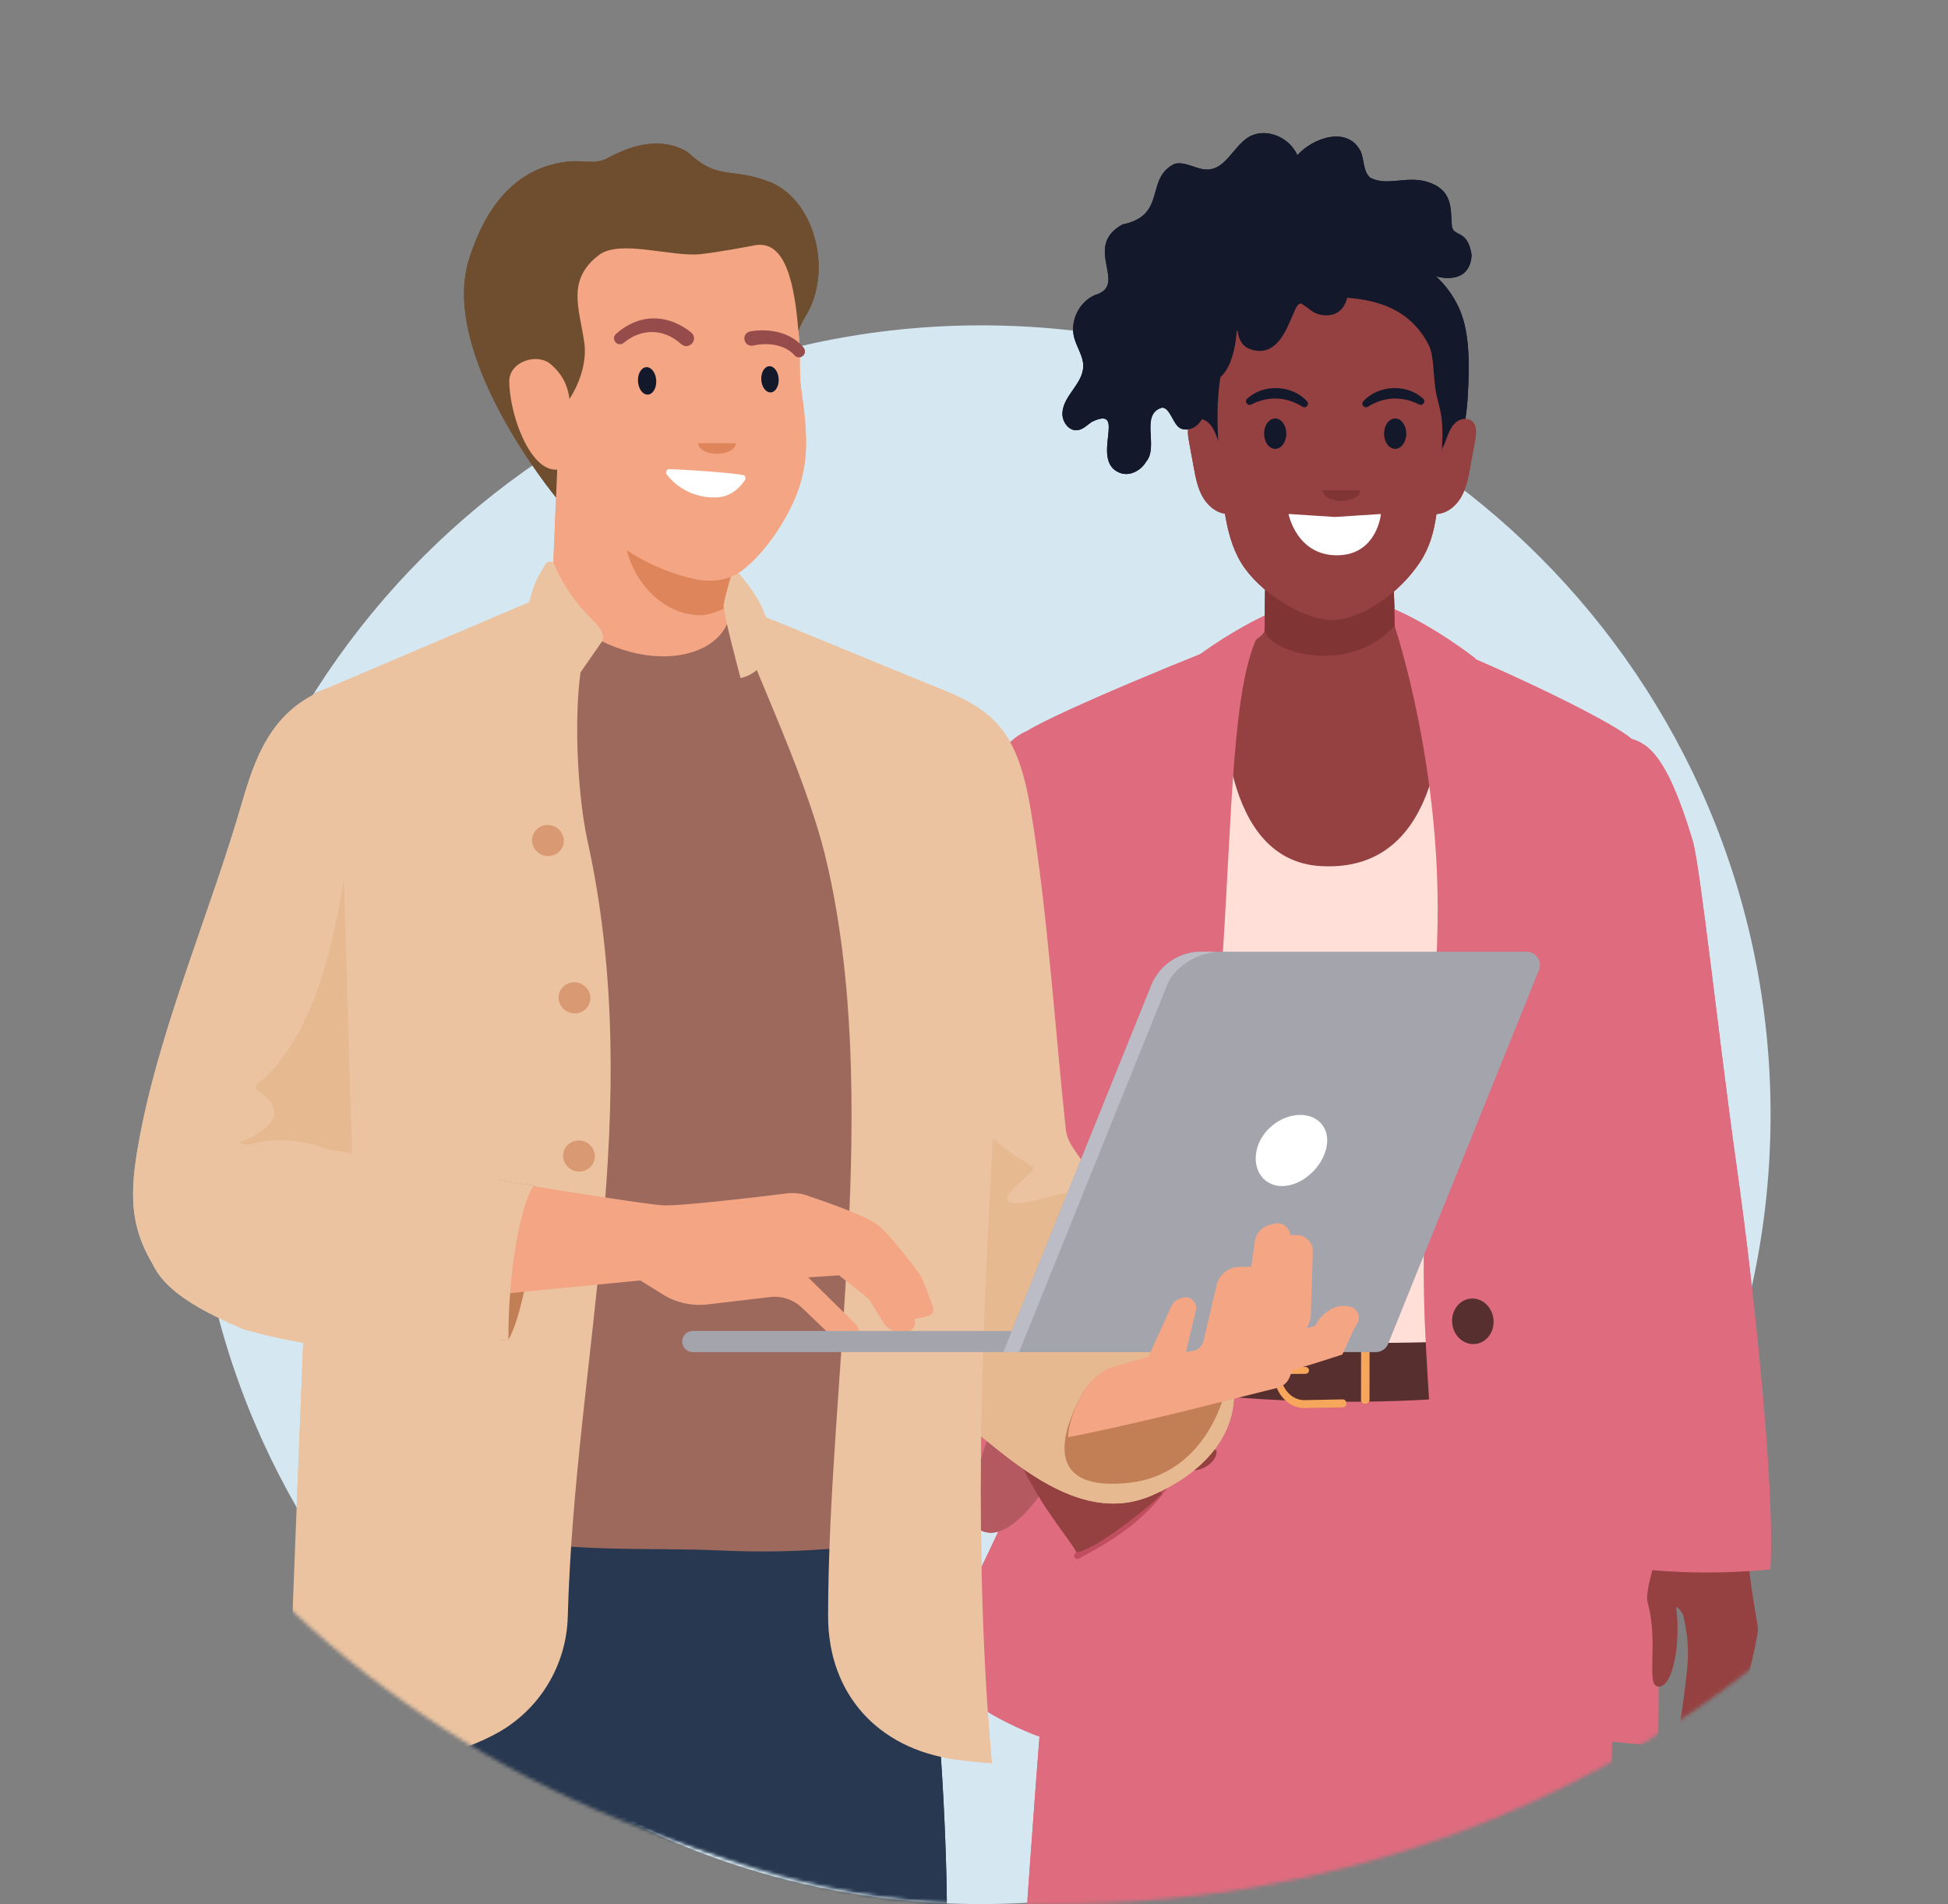 <svg width="527" height="515" fill="none" xmlns="http://www.w3.org/2000/svg"><rect width="100%" height="100%" fill="#808080" stroke="none"/><g clip-path="url(#clip0_2485_31291)"><path d="M479 301.5C479 419.413 383.413 515 265.5 515S52 419.413 52 301.5 147.587 88 265.5 88 479 183.587 479 301.5z" fill="#D5E8F1"/><mask id="a" style="mask-type:alpha" maskUnits="userSpaceOnUse" x="0" y="2" width="571" height="513"><path d="M571 258.5C571 400.161 443.177 515 285.5 515 127.823 515 0 400.161 0 258.5S127.823 2 285.5 2C443.177 2 571 116.839 571 258.5z" fill="#D5E8F1"/></mask><g mask="url(#a)"><path d="M435.787 524c-1.004-20.49 1.504-69.159-.001-82.311-2.277-19.905-19.217-81.929-19.217-81.929-34.952.449-66.42 1.348-109.575 1.011 0 0-21.247 63.983-24.276 90.695-.666 5.881-4.168 53.111-5.542 73.67 0 0 23.469 3.028 35.962 2.65 11.65-.353 33.393-5.51 45.047-5.3 9.801.176 26.876 3.407 38.99 5.3 9.756 1.524 38.612-3.786 38.612-3.786z" fill="#DE6B7E"/><path d="M291.485 421.691a.905.905 0 01-.474-1.678c.719-.44 1.598-.929 2.617-1.495 9.554-5.311 31.926-17.747 29.768-52.971a.905.905 0 111.808-.111c2.227 36.363-20.845 49.189-30.696 54.666-1.001.557-1.865 1.037-2.551 1.456a.906.906 0 01-.472.133z" fill="#BF4E5E"/><path d="M320.475 180.167s21.917-18.154 40.795-19.105c15.622-.787 38.059 17.207 38.059 17.207l-78.854 1.898z" fill="#DE6B7E"/><path d="M299.916 366.671H430.29c4.925-64.951 6.959-144.313 6.391-169.645 2.714 1.215-51.407-24.462-76.197-25.624-13.949-.654-73.051 22.926-75.074 25.624.275 1.432 12.115 142.942 14.506 169.645z" fill="#FFDFD8"/><path d="M377.301 169.248l-.523-23.59-34.265-1.635-.402 26.527c-.05 1.874-8.586 6.175-11.54 7.689-.075 14.674.051 54.511 26.801 56.025 33.26 1.883 33.565-40.193 33.25-55.394-2.946-.745-13.153-7.562-13.321-9.622z" fill="#964141"/><path d="M377.303 169.248l-.523-23.59-34.264-1.635-.403 26.527c1.369 6.124 23.087 12.232 35.19-1.302z" fill="#803433"/><path d="M283.03 399.773c-3.118 6.47-.96 9.701-2.667 9.607-.604-.033-.711-.748-.662-.654-1.701-8.688 3.498-15.82 8.943-16.609.093.016.905-.265 1.02.53.044.29-3.676 1.133-6.634 7.126z" fill="#F6B15A"/><path d="M416.792 360.59c-13.178 3.448-76.717 3.526-98.386.243-3.777-.572-7.398-1.217-11.249-1.143-.355 1.075-2.072 6.869-4.124 13.36 25.774 7.435 90.243 8.535 117.25.628a1782.14 1782.14 0 00-3.491-13.088z" fill="#572F2F"/><path d="M329.524 362c-.742 5.477-1.267 10.667-1.42 15.361 1.164.12 2.347.234 3.543.341.072-4.812.638-10.009 1.52-15.453a291.805 291.805 0 01-3.643-.249z" fill="#DE6B7E"/><path d="M363.4 380.636l-.055.003c-3.912.078-7.379.143-10.382.197-4.225.075-7.872-3.668-8.301-8.524-.227-2.564.455-5.024 1.918-6.926 1.463-1.902 3.492-2.97 5.731-3.008l11.035-.193c.512-.009.946.462.967 1.054.021.591-.393 1.07-.892 1.086l-11.035.193c-1.721.03-3.278.851-4.402 2.311-1.124 1.461-1.646 3.349-1.472 5.32.33 3.729 3.131 6.605 6.377 6.547 2.999-.054 6.466-.119 10.376-.197.513-.01.947.46.969 1.051.019.571-.349 1.043-.834 1.086z" fill="#F6A75B"/><path d="M340.977 170.668c-16.352 5.9-55.532 22.205-63.084 27.035l.619 12.365s15.119 107.483 10.05 142.948c-7.742 54.157-30.674 76.768-32.367 96.651-.899 10.565 24.735 20.021 24.949 20.005 6.294-29.445 4.103-47.707 20.286-78.558 40.402-77.015 24.037-193.811 39.547-220.446zM442.29 200.792c-3.587-5.182-50.462-26.723-64.833-30.936 0 0 12.145 36.262 11.463 79.484-.475 30.124-5.12 73.903-3.371 110.419 1.662 34.691 4.721 64.733 8.429 86.311 4.346 25.288 54.511 25.971 54.619 25.961.541-24.807-.742-263.202-6.307-271.239z" fill="#DE6B7E"/><path d="M286.37 396.621c3.94-6.893 8.577-28.087 1.067-26.523-25.185 5.245-27.143 41.369-22.045 43.849 7.874 3.832 17.423-11.108 20.978-17.326z" fill="#B55961"/><path d="M281.931 354.252s11.742 30.895 15.35 31.544c6.453 1.16 8.072.364 11.172.936 4.153.764 10.012 3.881 13.374 4.608 1.891.409 7.228.004 7.305 1.236.114 1.834-2.184 4.824-6.293 5.17-3.7.312-5.476.266-9.337-.163-1.65-.184-2.719 1.693-1.718 3.018l2.513 3.326c.288.481-16.915 14.986-23.039 15.959-2.235-3.909-6.822-9.068-11.351-16.97-5.377-9.384-10.115-20.064-11.303-23.168 1.184-11.44 13.247-26.033 13.327-25.496z" fill="#964141"/><path d="M353.197 371.587l-4.33.041a.929.929 0 01-.018-1.856l4.331-.041a.928.928 0 11.017 1.856zM369.46 379.67a.865.865 0 01-.115.008c-.632.013-1.145-.437-1.144-1.003l.026-15.484c.001-.567.53-1.049 1.146-1.05.632-.012 1.145.437 1.144 1.003l-.025 15.484c0 .532-.453.979-1.032 1.042z" fill="#F6A75B"/><path d="M399.167 363.508c3.078-.359 5.253-3.394 4.858-6.778-.396-3.384-3.211-5.836-6.289-5.477-3.079.36-5.254 3.395-4.858 6.779.395 3.384 3.211 5.836 6.289 5.476z" fill="#572F2F"/><path d="M277.89 197.703c-7.762 3.144-17.427 17.754-17.93 38.515-.236 9.735-3.178 35.268-8.544 49.629-3.808 10.192-10.958 19.293-6.85 39.966 1.163 5.854 6.173 10.401 7.355 16.864.473 2.582-4.279 15.564-3.596 18.206 6.36 24.592 12.811 42.705 16.184 52.596-2.922-16.857 5.17-41.133 24.949-42.931l1.124-49.224-7.417-105.192-5.275-18.429z" fill="#DE6B7E"/><path d="M448.595 456.185c4.266.304 6.069-12.812 4.888-21.069-.208-1.449 1.757 1.272 1.856 1.683 1.848 7.684 1.308 12.525.964 15.76-1.201 11.39-1.917 12.894-2.018 15.52-.169 4.383.984 6.54 2.137 6.586 1.945.075 10.276-9.725 13.403-13.491.785-.945 1.828-2.677 2.147-3.864 1.189-4.425 3.685-15.039 3.597-16.633-.169-3.035-1.322-5.892-3.372-24.613-.979-4.532-1.058-40.96-2.359-41.133-4.899-.65-22.173 1.505-21.916 4.382.843 9.441 3.372 24.613 3.472 33.016-1.408 2.704-6.674 17.506-5.662 21.098 3.08 10.949-.589 22.513 2.863 22.758z" fill="#964141"/><path d="M440.433 199.555c4.792 1.391 10.092 3.164 17.51 27.894 2.034 6.781 7.099 54.208 11.893 88.142 4.871 34.489 10.506 88.334 9.103 108.902-18.857 1.855-33.715 0-33.715 0s-8.309-114.156-9.44-180.041c-.474-27.578 3.236-45.307 4.649-44.897z" fill="#DE6B7E"/><path d="M393.881 123.201c1.751-4.811 2.844-10.051 3.175-15.539.612-10.184.42-18.447-2.443-24.545-6.222-13.25-20.611-17.48-35.405-17.48-34.345 0-37.524 18.717-34.993 42.379.572 5.344.864 10.49 2.445 15.186l67.221-.001z" fill="#13182B"/><path d="M329.779 122.282c-3.106-39.045 12.441-41.921 29.739-41.921 10.812 0 21.477 2.113 27.016 12.997 1.427 2.804 1.182 8.043 1.843 12.126.878 5.425 2.59 6.356 1.514 18.379-1.012 11.302-.598 20.416-5.723 28.162-5.725 8.652-15.713 15.352-23.384 15.657-6.929.275-18.378-6.135-24.047-14.007-5.668-7.872-6.006-19.418-6.958-31.393z" fill="#964141"/><path d="M377.437 121.407c1.661 0 3.006-1.841 3.006-4.113 0-2.271-1.345-4.113-3.006-4.113-1.66 0-3.005 1.842-3.005 4.113 0 2.272 1.345 4.113 3.005 4.113zM368.808 108.558c4.052-4.499 11.81-4.832 16.234-.698.8.734-.12 2.047-1.078 1.558-3.279-1.677-7.082-2.154-10.588-.972-1.161.38-2.277.915-3.359 1.572-.934.565-1.936-.658-1.209-1.46zM344.984 121.407c1.66 0 3.006-1.841 3.006-4.113 0-2.271-1.346-4.113-3.006-4.113-1.66 0-3.005 1.842-3.005 4.113 0 2.272 1.345 4.113 3.005 4.113zM353.611 108.558c-4.052-4.499-11.81-4.832-16.234-.698-.8.734.12 2.047 1.078 1.558 3.28-1.677 7.082-2.154 10.588-.972 1.161.38 2.277.915 3.359 1.572.934.565 1.936-.658 1.209-1.46z" fill="#13182B"/><path fill-rule="evenodd" clip-rule="evenodd" d="M362.908 135.516c2.814 0 5.094-1.296 5.094-2.892h-10.188c0 1.596 2.281 2.892 5.094 2.892z" fill="#803433"/><path d="M390.08 121.417c.743-1.21 1.15-2.59 1.678-3.909.529-1.317 1.225-2.632 2.371-3.471 1.145-.84 2.836-1.07 3.966-.209 1.511 1.15 1.317 3.439.975 5.307-.44 2.402-.881 4.803-1.32 7.206-.527 2.875-1.081 5.82-2.588 8.324-1.506 2.504-4.196 4.512-7.115 4.359l2.033-17.607zM330.601 121.417c-.743-1.21-1.15-2.59-1.678-3.909-.529-1.317-1.225-2.632-2.37-3.471-1.145-.84-2.837-1.07-3.966-.209-1.511 1.15-1.318 3.439-.976 5.307l1.321 7.206c.527 2.875 1.081 5.82 2.587 8.324 1.508 2.504 4.197 4.512 7.116 4.359l-2.034-17.607z" fill="#964141"/><path d="M349.652 141.08c3.835.874 8.076-3.237 10.786-.047a.984.984 0 001.49.012c2.684-3.011 7.68 1.563 10.648-.071-3.434 5.064-6.735 8.42-10.924 8.42-5.709.001-8.403-3.413-12-8.314z" fill="#6E2625"/><path d="M360.704 144.607c-4.397 0-10.816-2.767-11.092-2.887a.452.452 0 11.36-.83c.068.03 6.802 2.917 10.986 2.808 5.371-.151 11.334-2.788 11.393-2.815a.453.453 0 01.369.825c-.25.112-6.183 2.738-11.737 2.893a5.15 5.15 0 01-.279.006z" fill="#571E1D"/><path d="M363.734 70.126c2.356 6.913 1.609 16.437-6.364 15.033-2.26-.399-3.253-1.83-5.236-2.982-2.59-1.504-3.781 15.78-13.924 12.265-3.293-1.142-3.715-5.142-3.52-8.447 0 15.931-6.743 18.548-8.346 16.43 1.741 12.805-4.576 14.861-7.172 13.324-1.866-1.105-2.642-5.539-4.81-5.492-6.046 1.784-.81 10.536-4.275 14.595-1.401 2.403-4.428 4.046-7.035 3.074-8.545-3.129 2.373-18.63-7.712-13.81-1.253.892-2.42 2.115-3.951 2.25-2.322.205-4.101-2.386-3.97-4.714.276-4.711 5.545-7.817 5.637-12.577.04-2.73-1.757-5.119-2.452-7.758-1.181-4.487 1.323-9.65 5.578-11.5 9.429-2.686-3.602-13 7.514-19.12 12.11-2.406 5.981-12.459 14.058-16.372 3.052-.8 6.08 1.748 9.226 1.516 4.673-.344 6.717-6.132 10.661-8.661 4.325-2.774 10.985-.447 13.349 4.796 4.203-4.715 13.512-7.976 17.092-1.097 1.061 2.397.631 5.608 2.688 7.234 4.632 2.336 9.747-.655 15.356 1.077 6.942 2.145 6.296 7.227 6.635 11.696.252 3.523 4.266.732 5.367 8.111-.537 10.101-13.743 6.04-17.684.69-.643.431 3.039 7.49-3.968 10.04-3.262 1.185-9.54-4.776-12.742-9.6z" fill="#13182B"/><path d="M348.59 139.022s2.162 11.169 13.061 11.169c10.899 0 11.937-11.169 11.937-11.169l-12.424.805-12.574-.805z" fill="#fff"/><path d="M238.722 352.972c10.656 54.02 18.187 123.961 17.428 175.656-9.896 4.941-26.036 10.223-37.098 10.233-13.989.012-28.082-4.045-42.011-1.672-28.275 3.451-55.204-.096-84.135-7.689.767-41.108 4.019-79.801 8.599-120.16 2.259-19.905 10.545-50.874 10.411-58.788l126.806 2.42z" fill="#273850"/><path d="M150.434 134.553s-32.199-38.908-23.367-65.036c2.564-7.588 8.727-23.696 26.36-25.798 4.373-.52 7.391 1.017 11.253-1.1 6.73-3.686 14.71-5.634 21.47-1.393 8.302 7.818 11.551 3.843 22.125 8.013 12.135 4.784 17.209 24.19 9.628 36.316-3.711 5.936-13.144 31.99-1.66 41.035" fill="#6F4E30"/><path d="M250.74 185.045c18.559 6.43 24.614 12.836 28.195 34.503 4.429 26.791 6.605 59.884 9.412 85.999.552 5.137 5.737 8.3 6.4 13.2.948 7.008-.115 11.25 1.2 17.6 11.6 8.4 29.618 30.332 36.622 32.578 4.859 15.79-4.622 28.444-20.978 35.556-20.51 8.917-40.128-11.689-53.245-21.734-16.34-12.514-16.979-45.466-22.635-67.343l15.029-130.359z" fill="#EBC3A0"/><path d="M330.546 367.939c-14.093 4.738-24.875-25.931-34.598-31.59a33.97 33.97 0 01-.64-4.955c-.6-.958-3.914-8.008-4.32-8.539-1.598-1.841-15.432 4.555-18.311 1.956-1.934-1.745 8.233-8.305 6.755-9.244-21.628-11.969-28.152-32.914-37.473-54.346l-6.246 54.185c5.656 21.878 6.294 54.829 22.635 67.343 13.116 10.045 32.735 30.651 53.245 21.734 16.356-7.112 25.837-19.766 20.978-35.556-.598-.193-1.277-.531-2.025-.988z" fill="#E6B991"/><path d="M231.543 179.213l-58.944-24.939-87.398 33.291s5.185 218.158 4.366 222.578c8.036 6.089 34.11 6.63 44.186 7.001 10.076.372 20.156 1.352 30.234 1.654 10.537.316 20.966.09 31.497.586 20.579.968 42.077-.886 62.176-5.413l6.584-183.441c.797-22.233-12.213-42.648-32.701-51.317z" fill="#9E695D"/><path d="M149.865 160.053c4.647 3.265 4.333 5.338 9.796 10.048-5.526 15.323-3.547 44.465-.762 57.11 16.058 72.87-3.37 139.519-5.299 210.097-.359 13.131-7.621 25.128-19.131 31.458-14.75 8.112-41.162 12.735-56.856 12.716 2.885-98.004 9.177-195.124 7.587-293.915l64.665-27.514zM198.348 163.318c2.261 11.554 19.174 43.809 25.203 69.43 15.077 64.076.479 141.295.479 204.417 0 20.996 13.494 35.812 34.291 38.702 3.348.466 6.706.793 9.992 1.036-4.966-57.132-2.932-112.776.371-170.028 2.256-39.139-1.598-76.928-9.584-118.58l-60.752-24.977z" fill="#EBC3A0"/><path d="M198.734 145.372l-.892 18.699c-.942 16.767-30.143 19.405-48.606-.942l1.841-44.009 47.657 26.252z" fill="#F4A684"/><path d="M197.866 163.565l.867-18.193-30.057-16.557v13.495c0 11.738 8.54 23.566 20.267 24.099 3.911.178 8.923-2.844 8.923-2.844z" fill="#DF855C"/><path d="M195.768 163.505c.66-3.485 2.166-8.195 2.731-9.891 3.485 3.817 7.198 8.591 8.385 12.717 3.202 4.395 2.132 15.078-6.532 17.081 0 0-4.913-18.175-4.584-19.907zM149.897 152.578c2.336 5.565 5.743 10.495 10.469 15.165 1.559 1.539 3.43 3.768 2.498 5.751l-6.719 9.668c-6.531-3.455-12.56-14.381-13.313-18.714 1.459-6.402 2.348-7.723 4.718-11.782.514-.883 1.95-1.032 2.347-.088z" fill="#EBC3A0"/><path d="M215.974 89.349c.739 5.688.057 10.95.765 15.846 1.781 12.32 2.05 19.647-1.046 27.994-2.346 6.326-7.925 15.669-14.95 21.102-4.051 3.132-9.224 3.286-14.185 2.016-12.855-3.288-22.951-10.506-28.451-18.505-3.039-4.421-5.333-13.582-4.799-28.793 3.562-4.93 5.484-11.168 4.778-16.24-1.288-9.256-4.939-16.979 3.903-23.757 5.726-4.39 19.694.582 27.614-.28 4.824-.526 13.549-2.165 14.106-2.295 7.401-1.712 10.945 6.304 12.265 22.912z" fill="#F4A684"/><path fill-rule="evenodd" clip-rule="evenodd" d="M193.969 122.766c2.813 0 5.093-1.296 5.093-2.892h-10.187c0 1.596 2.28 2.892 5.094 2.892z" fill="#DF855C"/><path d="M154.319 110.2c-.359-4.827-1.425-8.265-5.251-11.625-3.749-3.292-11.368-.75-11.294 4.638.149 10.851 7.867 30.015 16.987 21.859l-.442-14.872z" fill="#F4A684"/><path d="M177.53 102.873c-.121-2.048-1.324-3.644-2.686-3.563-1.362.08-2.367 1.807-2.246 3.855.121 2.049 1.324 3.645 2.686 3.564 1.362-.081 2.367-1.807 2.246-3.856z" fill="#13182B"/><path d="M184.234 93.026c-4.659-4.192-10.725-4.291-15.529-.267-1.656 1.264-3.592-1.1-2.02-2.474 2.68-2.403 6.192-4.114 9.908-4.166 3.784-.102 7.5 1.442 10.388 3.796 2.156 1.879-.604 5.016-2.747 3.111zM214.925 96.088c-2.589-2.966-7.41-3.494-11.175-2.615-2.601.486-3.356-3.304-.758-3.845 5.098-.871 11.046.198 14.415 4.452 1.223 1.66-1.113 3.547-2.482 2.008z" fill="#964C4B"/><path d="M200.947 128.459c-4.228-.66-13.753-1.334-19.82-1.571-.746-.028-1.199.824-.748 1.419 3.343 4.403 8.698 6.552 13.779 6.21 3.962-.267 6.294-3.06 7.38-4.693a.882.882 0 00-.591-1.365z" fill="#fff"/><path d="M210.659 102.455c-.116-1.956-1.264-3.478-2.564-3.402-1.3.077-2.26 1.724-2.144 3.681.116 1.956 1.263 3.478 2.564 3.402 1.299-.077 2.26-1.725 2.144-3.681z" fill="#13182B"/><path d="M87.186 186.791c-13.943 5.915-18.239 18.298-21.856 30.783-8.098 27.956-21.106 58.262-26.904 86.784-3.282 16.142-4.15 26.319 3.316 38.229 6.447 3.893 46.621 15.998 53.61 13.376 2.193-45.883-4.78-88.377-2.05-132.283l-6.116-36.889z" fill="#EBC3A0"/><path d="M95.416 317.036c-.632-18.404-1.815-61.37-2.383-79.426-8.4 55.067-27.76 54.537-23.2 57.467 12.323 7.917-5.2 14-5.2 14l30.784 7.959z" fill="#E6B991"/><path d="M311.768 368.392l20.622-2.844c1.479 8.36-4.763 33.169-27.092 35.529-26.296 2.779-15.574-18.462-12.73-23.619 3.509-6.359 9.398-9.066 19.2-9.066zM144.436 320.658a524.948 524.948 0 01-10.073-1.576v43.524c1.044-.086 2.1-.173 3.182-.258 4.818-8.204 8.686-37.111 6.891-41.69z" fill="#C27F56"/><path d="M111.155 315.414s61.794 10.307 68.2 10.587c5.09.221 25.309-2.196 33.396-3.198a12.866 12.866 0 016.527.892s14.031 4.594 17.966 7.451c3.607 2.619 11.593 13.545 11.593 13.545.65.715 3.566 8.83 3.566 8.83.867 2.6-2.332 2.567-4.977 3.288a2.632 2.632 0 01-2.153 3.477l-.705.091a5.77 5.77 0 01-5.596-2.697l-3.912-6.335-8.077-6.405-8.355.556 12.866 12.645c1.44 1.415.774 3.86-1.184 4.35l-.122.031a5.979 5.979 0 01-5.588-1.486l-7.619-7.307a10.7 10.7 0 00-8.662-2.906l-16.883 1.986a18.792 18.792 0 01-12.085-2.685l-6.124-3.791-69.401 6.743 7.329-37.662z" fill="#F4A684"/><path d="M144.438 320.658c-21.292-3.11-38.029-6.979-56.492-9.91-15.182-6.471-39.836-.204-47.63 27.756 1.587 10.391 15.993 16.846 25.63 21.044 28.176 7.857 42.804 5.065 71.6 2.799-.114-19.67 3.734-37.866 6.892-41.689z" fill="#EBC3A0"/><path d="M159.505 271.285c.749-2.191-.47-4.591-2.723-5.361-2.253-.771-4.687.381-5.436 2.571-.749 2.19.471 4.59 2.724 5.361 2.253.77 4.687-.381 5.435-2.571zM160.712 314.071c-.749 2.191-3.183 3.342-5.436 2.572-2.253-.771-3.472-3.171-2.723-5.362.749-2.191 3.182-3.341 5.435-2.571 2.253.77 3.473 3.17 2.724 5.361zM152.311 228.737c-.749 2.191-3.182 3.342-5.436 2.572-2.252-.771-3.472-3.171-2.723-5.362.749-2.191 3.182-3.341 5.436-2.571 2.253.771 3.472 3.172 2.723 5.361z" fill="#D99A73"/><path d="M187.425 359.997h154.084v5.711H187.425a2.855 2.855 0 110-5.711z" fill="#A4A4AD"/><path d="M271.422 365.708h100.78a3.615 3.615 0 003.35-2.26l40.786-101.068c.958-2.374-.79-4.964-3.35-4.964h-88.021a14.587 14.587 0 00-13.527 9.129l-40.018 99.163z" fill="#A4A4AD"/><path d="M311.439 266.546a14.586 14.586 0 0113.527-9.128h4.271c-5.101.487-11.301 3.612-13.527 9.128l-40.017 99.162h-4.271l40.017-99.162z" fill="#BCBCC7"/><path d="M339.948 311.181c-1.13 5.312 1.955 9.619 6.892 9.619 4.936 0 10.221-4.307 11.805-9.619 1.583-5.313-1.502-9.619-6.891-9.619-5.39 0-10.675 4.306-11.806 9.619z" fill="#fff"/><path d="M355.177 338.64l-.582 17.878-5.643 15.805a4.84 4.84 0 01-3.393 3.071l-12.699 3.177-12.011 3.006s-20.874 5.117-31.892 7.143c.124-4.419 2.398-9.049 3.617-11.261 1.93-3.498 4.648-6.225 8.299-7.788a6.749 6.749 0 001.127-.211l3.745-1.079 4.964-1.433 6.149-13.589a4.009 4.009 0 012.681-2.235l.53-.134c2.069-.516 3.951 1.343 3.459 3.421l-2.68 11.233 1.768-.243a3.588 3.588 0 002.991-2.729l3.517-15.045a6.42 6.42 0 016.134-4.959l3.259-.058.974-6.899a5.242 5.242 0 013.761-4.314l1.343-.378a3.546 3.546 0 014.496 3.049l1.51-.039a4.474 4.474 0 014.576 4.611z" fill="#F4A684"/><path d="M351.263 359.993l4.634-1.448s1.159-3.187 5.215-4.925c.329-.141 2.195-.716 4.156-.211 1.987.511 2.945 2.765 1.925 4.545-2.087 3.64-2.46 5.225-4.053 8.413 0 0-15.064 4.925-15.064 4.49 0-.435 3.187-10.864 3.187-10.864z" fill="#F4A684"/></g><mask id="b" style="mask-type:alpha" maskUnits="userSpaceOnUse" x="21" y="-66" width="458" height="581"><path d="M479 301.5C479 419.413 383.413 515 265.5 515 191.429 515 116 471.5 80 406c-28.048-33.903-59-60.658-59-104.5C21 183.587 147.587-66 265.5-66S479 183.587 479 301.5z" fill="#D5E8F1"/></mask><g mask="url(#b)"><path d="M435.787 524c-1.004-20.49 1.504-69.159-.001-82.311-2.277-19.905-19.217-81.929-19.217-81.929-34.952.449-66.42 1.348-109.575 1.011 0 0-21.247 63.983-24.276 90.695-.666 5.881-4.168 53.111-5.542 73.67 0 0 23.469 3.028 35.962 2.65 11.65-.353 33.393-5.51 45.047-5.3 9.801.176 26.876 3.407 38.99 5.3 9.756 1.524 38.612-3.786 38.612-3.786z" fill="#DE6B7E"/><path d="M291.485 421.691a.905.905 0 01-.474-1.678c.719-.44 1.598-.929 2.617-1.495 9.554-5.311 31.926-17.747 29.768-52.971a.905.905 0 111.808-.111c2.227 36.363-20.845 49.189-30.696 54.666-1.001.557-1.865 1.037-2.551 1.456a.906.906 0 01-.472.133z" fill="#BF4E5E"/><path d="M320.475 180.167s21.917-18.154 40.795-19.105c15.622-.787 38.059 17.207 38.059 17.207l-78.854 1.898z" fill="#DE6B7E"/><path d="M299.916 366.671H430.29c4.925-64.951 6.959-144.313 6.391-169.645 2.714 1.215-51.407-24.462-76.197-25.624-13.949-.654-73.051 22.926-75.074 25.624.275 1.432 12.115 142.942 14.506 169.645z" fill="#FFDFD8"/><path d="M377.301 169.248l-.523-23.59-34.265-1.635-.402 26.527c-.05 1.874-8.586 6.175-11.54 7.689-.075 14.674.051 54.511 26.801 56.025 33.26 1.883 33.565-40.193 33.25-55.394-2.946-.745-13.153-7.562-13.321-9.622z" fill="#964141"/><path d="M377.303 169.248l-.523-23.59-34.264-1.635-.403 26.527c1.369 6.124 23.087 12.232 35.19-1.302z" fill="#803433"/><path d="M283.03 399.773c-3.118 6.47-.96 9.701-2.667 9.607-.604-.033-.711-.748-.662-.654-1.701-8.688 3.498-15.82 8.943-16.609.093.016.905-.265 1.02.53.044.29-3.676 1.133-6.634 7.126z" fill="#F6B15A"/><path d="M416.792 360.59c-13.178 3.448-76.717 3.526-98.386.243-3.777-.572-7.398-1.217-11.249-1.143-.355 1.075-2.072 6.869-4.124 13.36 25.774 7.435 90.243 8.535 117.25.628a1782.14 1782.14 0 00-3.491-13.088z" fill="#572F2F"/><path d="M329.524 362c-.742 5.477-1.267 10.667-1.42 15.361 1.164.12 2.347.234 3.543.341.072-4.812.638-10.009 1.52-15.453a291.805 291.805 0 01-3.643-.249z" fill="#DE6B7E"/><path d="M363.4 380.636l-.055.003c-3.912.078-7.379.143-10.382.197-4.225.075-7.872-3.668-8.301-8.524-.227-2.564.455-5.024 1.918-6.926 1.463-1.902 3.492-2.97 5.731-3.008l11.035-.193c.512-.009.946.462.967 1.054.021.591-.393 1.07-.892 1.086l-11.035.193c-1.721.03-3.278.851-4.402 2.311-1.124 1.461-1.646 3.349-1.472 5.32.33 3.729 3.131 6.605 6.377 6.547 2.999-.054 6.466-.119 10.376-.197.513-.01.947.46.969 1.051.019.571-.349 1.043-.834 1.086z" fill="#F6A75B"/><path d="M340.977 170.668c-16.352 5.9-55.532 22.205-63.084 27.035l.619 12.365s15.119 107.483 10.05 142.948c-7.742 54.157-30.674 76.768-32.367 96.651-.899 10.565 24.735 20.021 24.949 20.005 6.294-29.445 4.103-47.707 20.286-78.558 40.402-77.015 24.037-193.811 39.547-220.446zM442.29 200.792c-3.587-5.182-50.462-26.723-64.833-30.936 0 0 12.145 36.262 11.463 79.484-.475 30.124-5.12 73.903-3.371 110.419 1.662 34.691 4.721 64.733 8.429 86.311 4.346 25.288 54.511 25.971 54.619 25.961.541-24.807-.742-263.202-6.307-271.239z" fill="#DE6B7E"/><path d="M286.37 396.621c3.94-6.893 8.577-28.087 1.067-26.523-25.185 5.245-27.143 41.369-22.045 43.849 7.874 3.832 17.423-11.108 20.978-17.326z" fill="#B55961"/><path d="M281.931 354.252s11.742 30.895 15.35 31.544c6.453 1.16 8.072.364 11.172.936 4.153.764 10.012 3.881 13.374 4.608 1.891.409 7.228.004 7.305 1.236.114 1.834-2.184 4.824-6.293 5.17-3.7.312-5.476.266-9.337-.163-1.65-.184-2.719 1.693-1.718 3.018l2.513 3.326c.288.481-16.915 14.986-23.039 15.959-2.235-3.909-6.822-9.068-11.351-16.97-5.377-9.384-10.115-20.064-11.303-23.168 1.184-11.44 13.247-26.033 13.327-25.496z" fill="#964141"/><path d="M353.197 371.587l-4.33.041a.929.929 0 01-.018-1.856l4.331-.041a.928.928 0 11.017 1.856zM369.46 379.67a.865.865 0 01-.115.008c-.632.013-1.145-.437-1.144-1.003l.026-15.484c.001-.567.53-1.049 1.146-1.05.632-.012 1.145.437 1.144 1.003l-.025 15.484c0 .532-.453.979-1.032 1.042z" fill="#F6A75B"/><path d="M399.167 363.508c3.078-.359 5.253-3.394 4.858-6.778-.396-3.384-3.211-5.836-6.289-5.477-3.079.36-5.254 3.395-4.858 6.779.395 3.384 3.211 5.836 6.289 5.476z" fill="#572F2F"/><path d="M277.89 197.703c-7.762 3.144-17.427 17.754-17.93 38.515-.236 9.735-3.178 35.268-8.544 49.629-3.808 10.192-10.958 19.293-6.85 39.966 1.163 5.854 6.173 10.401 7.355 16.864.473 2.582-4.279 15.564-3.596 18.206 6.36 24.592 12.811 42.705 16.184 52.596-2.922-16.857 5.17-41.133 24.949-42.931l1.124-49.224-7.417-105.192-5.275-18.429z" fill="#DE6B7E"/><path d="M448.595 456.185c4.266.304 6.069-12.812 4.888-21.069-.208-1.449 1.757 1.272 1.856 1.683 1.848 7.684 1.308 12.525.964 15.76-1.201 11.39-1.917 12.894-2.018 15.52-.169 4.383.984 6.54 2.137 6.586 1.945.075 10.276-9.725 13.403-13.491.785-.945 1.828-2.677 2.147-3.864 1.189-4.425 3.685-15.039 3.597-16.633-.169-3.035-1.322-5.892-3.372-24.613-.979-4.532-1.058-40.96-2.359-41.133-4.899-.65-22.173 1.505-21.916 4.382.843 9.441 3.372 24.613 3.472 33.016-1.408 2.704-6.674 17.506-5.662 21.098 3.08 10.949-.589 22.513 2.863 22.758z" fill="#964141"/><path d="M440.433 199.555c4.792 1.391 10.092 3.164 17.51 27.894 2.034 6.781 7.099 54.208 11.893 88.142 4.871 34.489 10.506 88.334 9.103 108.902-18.857 1.855-33.715 0-33.715 0s-8.309-114.156-9.44-180.041c-.474-27.578 3.236-45.307 4.649-44.897z" fill="#DE6B7E"/><path d="M393.881 123.201c1.751-4.811 2.844-10.051 3.175-15.539.612-10.184.42-18.447-2.443-24.545-6.222-13.25-20.611-17.48-35.405-17.48-34.345 0-37.524 18.717-34.993 42.379.572 5.344.864 10.49 2.445 15.186l67.221-.001z" fill="#13182B"/><path d="M329.779 122.282c-3.106-39.045 12.441-41.921 29.739-41.921 10.812 0 21.477 2.113 27.016 12.997 1.427 2.804 1.182 8.043 1.843 12.126.878 5.425 2.59 6.356 1.514 18.379-1.012 11.302-.598 20.416-5.723 28.162-5.725 8.652-15.713 15.352-23.384 15.657-6.929.275-18.378-6.135-24.047-14.007-5.668-7.872-6.006-19.418-6.958-31.393z" fill="#964141"/><path d="M377.437 121.407c1.661 0 3.006-1.841 3.006-4.113 0-2.271-1.345-4.113-3.006-4.113-1.66 0-3.005 1.842-3.005 4.113 0 2.272 1.345 4.113 3.005 4.113zM368.808 108.558c4.052-4.499 11.81-4.832 16.234-.698.8.734-.12 2.047-1.078 1.558-3.279-1.677-7.082-2.154-10.588-.972-1.161.38-2.277.915-3.359 1.572-.934.565-1.936-.658-1.209-1.46zM344.984 121.407c1.66 0 3.006-1.841 3.006-4.113 0-2.271-1.346-4.113-3.006-4.113-1.66 0-3.005 1.842-3.005 4.113 0 2.272 1.345 4.113 3.005 4.113zM353.611 108.558c-4.052-4.499-11.81-4.832-16.234-.698-.8.734.12 2.047 1.078 1.558 3.28-1.677 7.082-2.154 10.588-.972 1.161.38 2.277.915 3.359 1.572.934.565 1.936-.658 1.209-1.46z" fill="#13182B"/><path fill-rule="evenodd" clip-rule="evenodd" d="M362.908 135.516c2.814 0 5.094-1.296 5.094-2.892h-10.188c0 1.596 2.281 2.892 5.094 2.892z" fill="#803433"/><path d="M390.08 121.417c.743-1.21 1.15-2.59 1.678-3.909.529-1.317 1.225-2.632 2.371-3.471 1.145-.84 2.836-1.07 3.966-.209 1.511 1.15 1.317 3.439.975 5.307-.44 2.402-.881 4.803-1.32 7.206-.527 2.875-1.081 5.82-2.588 8.324-1.506 2.504-4.196 4.512-7.115 4.359l2.033-17.607zM330.601 121.417c-.743-1.21-1.15-2.59-1.678-3.909-.529-1.317-1.225-2.632-2.37-3.471-1.145-.84-2.837-1.07-3.966-.209-1.511 1.15-1.318 3.439-.976 5.307l1.321 7.206c.527 2.875 1.081 5.82 2.587 8.324 1.508 2.504 4.197 4.512 7.116 4.359l-2.034-17.607z" fill="#964141"/><path d="M349.652 141.08c3.835.874 8.076-3.237 10.786-.047a.984.984 0 001.49.012c2.684-3.011 7.68 1.563 10.648-.071-3.434 5.064-6.735 8.42-10.924 8.42-5.709.001-8.403-3.413-12-8.314z" fill="#6E2625"/><path d="M360.704 144.607c-4.397 0-10.816-2.767-11.092-2.887a.452.452 0 11.36-.83c.068.03 6.802 2.917 10.986 2.808 5.371-.151 11.334-2.788 11.393-2.815a.453.453 0 01.369.825c-.25.112-6.183 2.738-11.737 2.893a5.15 5.15 0 01-.279.006z" fill="#571E1D"/><path d="M363.734 70.126c2.356 6.913 1.609 16.437-6.364 15.033-2.26-.399-3.253-1.83-5.236-2.982-2.59-1.504-3.781 15.78-13.924 12.265-3.293-1.142-3.715-5.142-3.52-8.447 0 15.931-6.743 18.548-8.346 16.43 1.741 12.805-4.576 14.861-7.172 13.324-1.866-1.105-2.642-5.539-4.81-5.492-6.046 1.784-.81 10.536-4.275 14.595-1.401 2.403-4.428 4.046-7.035 3.074-8.545-3.129 2.373-18.63-7.712-13.81-1.253.892-2.42 2.115-3.951 2.25-2.322.205-4.101-2.386-3.97-4.714.276-4.711 5.545-7.817 5.637-12.577.04-2.73-1.757-5.119-2.452-7.758-1.181-4.487 1.323-9.65 5.578-11.5 9.429-2.686-3.602-13 7.514-19.12 12.11-2.406 5.981-12.459 14.058-16.372 3.052-.8 6.08 1.748 9.226 1.516 4.673-.344 6.717-6.132 10.661-8.661 4.325-2.774 10.985-.447 13.349 4.796 4.203-4.715 13.512-7.976 17.092-1.097 1.061 2.397.631 5.608 2.688 7.234 4.632 2.336 9.747-.655 15.356 1.077 6.942 2.145 6.296 7.227 6.635 11.696.252 3.523 4.266.732 5.367 8.111-.537 10.101-13.743 6.04-17.684.69-.643.431 3.039 7.49-3.968 10.04-3.262 1.185-9.54-4.776-12.742-9.6z" fill="#13182B"/><path d="M348.59 139.022s2.162 11.169 13.061 11.169c10.899 0 11.937-11.169 11.937-11.169l-12.424.805-12.574-.805z" fill="#fff"/><path d="M238.722 352.972c10.656 54.02 18.187 123.961 17.428 175.656-9.896 4.941-26.036 10.223-37.098 10.233-13.989.012-28.082-4.045-42.011-1.672-28.275 3.451-55.204-.096-84.135-7.689.767-41.108 4.019-79.801 8.599-120.16 2.259-19.905 10.545-50.874 10.411-58.788l126.806 2.42z" fill="#273850"/><path d="M150.434 134.553s-32.199-38.908-23.367-65.036c2.564-7.588 8.727-23.696 26.36-25.798 4.373-.52 7.391 1.017 11.253-1.1 6.73-3.686 14.71-5.634 21.47-1.393 8.302 7.818 11.551 3.843 22.125 8.013 12.135 4.784 17.209 24.19 9.628 36.316-3.711 5.936-13.144 31.99-1.66 41.035" fill="#6F4E30"/><path d="M250.74 185.045c18.559 6.43 24.614 12.836 28.195 34.503 4.429 26.791 6.605 59.884 9.412 85.999.552 5.137 5.737 8.3 6.4 13.2.948 7.008-.115 11.25 1.2 17.6 11.6 8.4 29.618 30.332 36.622 32.578 4.859 15.79-4.622 28.444-20.978 35.556-20.51 8.917-40.128-11.689-53.245-21.734-16.34-12.514-16.979-45.466-22.635-67.343l15.029-130.359z" fill="#EBC3A0"/><path d="M330.546 367.939c-14.093 4.738-24.875-25.931-34.598-31.59a33.97 33.97 0 01-.64-4.955c-.6-.958-3.914-8.008-4.32-8.539-1.598-1.841-15.432 4.555-18.311 1.956-1.934-1.745 8.233-8.305 6.755-9.244-21.628-11.969-28.152-32.914-37.473-54.346l-6.246 54.185c5.656 21.878 6.294 54.829 22.635 67.343 13.116 10.045 32.735 30.651 53.245 21.734 16.356-7.112 25.837-19.766 20.978-35.556-.598-.193-1.277-.531-2.025-.988z" fill="#E6B991"/><path d="M231.543 179.213l-58.944-24.939-87.398 33.291s5.185 218.158 4.366 222.578c8.036 6.089 34.11 6.63 44.186 7.001 10.076.372 20.156 1.352 30.234 1.654 10.537.316 20.966.09 31.497.586 20.579.968 42.077-.886 62.176-5.413l6.584-183.441c.797-22.233-12.213-42.648-32.701-51.317z" fill="#9E695D"/><path d="M149.865 160.053c4.647 3.265 4.333 5.338 9.796 10.048-5.526 15.323-3.547 44.465-.762 57.11 16.058 72.87-3.37 139.519-5.299 210.097-.359 13.131-7.621 25.128-19.131 31.458-14.75 8.112-41.162 12.735-56.856 12.716 2.885-98.004 9.177-195.124 7.587-293.915l64.665-27.514zM198.348 163.318c2.261 11.554 19.174 43.809 25.203 69.43 15.077 64.076.479 141.295.479 204.417 0 20.996 13.494 35.812 34.291 38.702 3.348.466 6.706.793 9.992 1.036-4.966-57.132-2.932-112.776.371-170.028 2.256-39.139-1.598-76.928-9.584-118.58l-60.752-24.977z" fill="#EBC3A0"/><path d="M198.734 145.372l-.892 18.699c-.942 16.767-30.143 19.405-48.606-.942l1.841-44.009 47.657 26.252z" fill="#F4A684"/><path d="M197.866 163.565l.867-18.193-30.057-16.557v13.495c0 11.738 8.54 23.566 20.267 24.099 3.911.178 8.923-2.844 8.923-2.844z" fill="#DF855C"/><path d="M195.768 163.505c.66-3.485 2.166-8.195 2.731-9.891 3.485 3.817 7.198 8.591 8.385 12.717 3.202 4.395 2.132 15.078-6.532 17.081 0 0-4.913-18.175-4.584-19.907zM149.897 152.578c2.336 5.565 5.743 10.495 10.469 15.165 1.559 1.539 3.43 3.768 2.498 5.751l-6.719 9.668c-6.531-3.455-12.56-14.381-13.313-18.714 1.459-6.402 2.348-7.723 4.718-11.782.514-.883 1.95-1.032 2.347-.088z" fill="#EBC3A0"/><path d="M215.974 89.349c.739 5.688.057 10.95.765 15.846 1.781 12.32 2.05 19.647-1.046 27.994-2.346 6.326-7.925 15.669-14.95 21.102-4.051 3.132-9.224 3.286-14.185 2.016-12.855-3.288-22.951-10.506-28.451-18.505-3.039-4.421-5.333-13.582-4.799-28.793 3.562-4.93 5.484-11.168 4.778-16.24-1.288-9.256-4.939-16.979 3.903-23.757 5.726-4.39 19.694.582 27.614-.28 4.824-.526 13.549-2.165 14.106-2.295 7.401-1.712 10.945 6.304 12.265 22.912z" fill="#F4A684"/><path fill-rule="evenodd" clip-rule="evenodd" d="M193.969 122.766c2.813 0 5.093-1.296 5.093-2.892h-10.187c0 1.596 2.28 2.892 5.094 2.892z" fill="#DF855C"/><path d="M154.319 110.2c-.359-4.827-1.425-8.265-5.251-11.625-3.749-3.292-11.368-.75-11.294 4.638.149 10.851 7.867 30.015 16.987 21.859l-.442-14.872z" fill="#F4A684"/><path d="M177.53 102.873c-.121-2.048-1.324-3.644-2.686-3.563-1.362.08-2.367 1.807-2.246 3.855.121 2.049 1.324 3.645 2.686 3.564 1.362-.081 2.367-1.807 2.246-3.856z" fill="#13182B"/><path d="M184.234 93.026c-4.659-4.192-10.725-4.291-15.529-.267-1.656 1.264-3.592-1.1-2.02-2.474 2.68-2.403 6.192-4.114 9.908-4.166 3.784-.102 7.5 1.442 10.388 3.796 2.156 1.879-.604 5.016-2.747 3.111zM214.925 96.088c-2.589-2.966-7.41-3.494-11.175-2.615-2.601.486-3.356-3.304-.758-3.845 5.098-.871 11.046.198 14.415 4.452 1.223 1.66-1.113 3.547-2.482 2.008z" fill="#964C4B"/><path d="M200.947 128.459c-4.228-.66-13.753-1.334-19.82-1.571-.746-.028-1.199.824-.748 1.419 3.343 4.403 8.698 6.552 13.779 6.21 3.962-.267 6.294-3.06 7.38-4.693a.882.882 0 00-.591-1.365z" fill="#fff"/><path d="M210.659 102.455c-.116-1.956-1.264-3.478-2.564-3.402-1.3.077-2.26 1.724-2.144 3.681.116 1.956 1.263 3.478 2.564 3.402 1.299-.077 2.26-1.725 2.144-3.681z" fill="#13182B"/><path d="M87.186 186.791c-13.943 5.915-18.239 18.298-21.856 30.783-8.098 27.956-21.106 58.262-26.904 86.784-3.282 16.142-4.15 26.319 3.316 38.229 6.447 3.893 46.621 15.998 53.61 13.376 2.193-45.883-4.78-88.377-2.05-132.283l-6.116-36.889z" fill="#EBC3A0"/><path d="M95.416 317.036c-.632-18.404-1.815-61.37-2.383-79.426-8.4 55.067-27.76 54.537-23.2 57.467 12.323 7.917-5.2 14-5.2 14l30.784 7.959z" fill="#E6B991"/><path d="M311.768 368.392l20.622-2.844c1.479 8.36-4.763 33.169-27.092 35.529-26.296 2.779-15.574-18.462-12.73-23.619 3.509-6.359 9.398-9.066 19.2-9.066zM144.436 320.658a524.948 524.948 0 01-10.073-1.576v43.524c1.044-.086 2.1-.173 3.182-.258 4.818-8.204 8.686-37.111 6.891-41.69z" fill="#C27F56"/><path d="M111.155 315.414s61.794 10.307 68.2 10.587c5.09.221 25.309-2.196 33.396-3.198a12.866 12.866 0 016.527.892s14.031 4.594 17.966 7.451c3.607 2.619 11.593 13.545 11.593 13.545.65.715 3.566 8.83 3.566 8.83.867 2.6-2.332 2.567-4.977 3.288a2.632 2.632 0 01-2.153 3.477l-.705.091a5.77 5.77 0 01-5.596-2.697l-3.912-6.335-8.077-6.405-8.355.556 12.866 12.645c1.44 1.415.774 3.86-1.184 4.35l-.122.031a5.979 5.979 0 01-5.588-1.486l-7.619-7.307a10.7 10.7 0 00-8.662-2.906l-16.883 1.986a18.792 18.792 0 01-12.085-2.685l-6.124-3.791-69.401 6.743 7.329-37.662z" fill="#F4A684"/><path d="M144.438 320.658c-21.292-3.11-38.029-6.979-56.492-9.91-15.182-6.471-39.836-.204-47.63 27.756 1.587 10.391 15.993 16.846 25.63 21.044 28.176 7.857 42.804 5.065 71.6 2.799-.114-19.67 3.734-37.866 6.892-41.689z" fill="#EBC3A0"/><path d="M159.505 271.285c.749-2.191-.47-4.591-2.723-5.361-2.253-.771-4.687.381-5.436 2.571-.749 2.19.471 4.59 2.724 5.361 2.253.77 4.687-.381 5.435-2.571zM160.712 314.071c-.749 2.191-3.183 3.342-5.436 2.572-2.253-.771-3.472-3.171-2.723-5.362.749-2.191 3.182-3.341 5.435-2.571 2.253.77 3.473 3.17 2.724 5.361zM152.311 228.737c-.749 2.191-3.182 3.342-5.436 2.572-2.252-.771-3.472-3.171-2.723-5.362.749-2.191 3.182-3.341 5.436-2.571 2.253.771 3.472 3.172 2.723 5.361z" fill="#D99A73"/><path d="M187.425 359.997h154.084v5.711H187.425a2.855 2.855 0 110-5.711z" fill="#A4A4AD"/><path d="M271.422 365.708h100.78a3.615 3.615 0 003.35-2.26l40.786-101.068c.958-2.374-.79-4.964-3.35-4.964h-88.021a14.587 14.587 0 00-13.527 9.129l-40.018 99.163z" fill="#A4A4AD"/><path d="M311.439 266.546a14.586 14.586 0 0113.527-9.128h4.271c-5.101.487-11.301 3.612-13.527 9.128l-40.017 99.162h-4.271l40.017-99.162z" fill="#BCBCC7"/><path d="M339.948 311.181c-1.13 5.312 1.955 9.619 6.892 9.619 4.936 0 10.221-4.307 11.805-9.619 1.583-5.313-1.502-9.619-6.891-9.619-5.39 0-10.675 4.306-11.806 9.619z" fill="#fff"/><path d="M355.177 338.64l-.582 17.878-5.643 15.805a4.84 4.84 0 01-3.393 3.071l-12.699 3.177-12.011 3.006s-20.874 5.117-31.892 7.143c.124-4.419 2.398-9.049 3.617-11.261 1.93-3.498 4.648-6.225 8.299-7.788a6.749 6.749 0 001.127-.211l3.745-1.079 4.964-1.433 6.149-13.589a4.009 4.009 0 012.681-2.235l.53-.134c2.069-.516 3.951 1.343 3.459 3.421l-2.68 11.233 1.768-.243a3.588 3.588 0 002.991-2.729l3.517-15.045a6.42 6.42 0 016.134-4.959l3.259-.058.974-6.899a5.242 5.242 0 013.761-4.314l1.343-.378a3.546 3.546 0 014.496 3.049l1.51-.039a4.474 4.474 0 014.576 4.611z" fill="#F4A684"/><path d="M351.263 359.993l4.634-1.448s1.159-3.187 5.215-4.925c.329-.141 2.195-.716 4.156-.211 1.987.511 2.945 2.765 1.925 4.545-2.087 3.64-2.46 5.225-4.053 8.413 0 0-15.064 4.925-15.064 4.49 0-.435 3.187-10.864 3.187-10.864z" fill="#F4A684"/></g></g><defs><clipPath id="clip0_2485_31291"><path fill="#fff" d="M0 0h527v515H0z"/></clipPath></defs></svg>